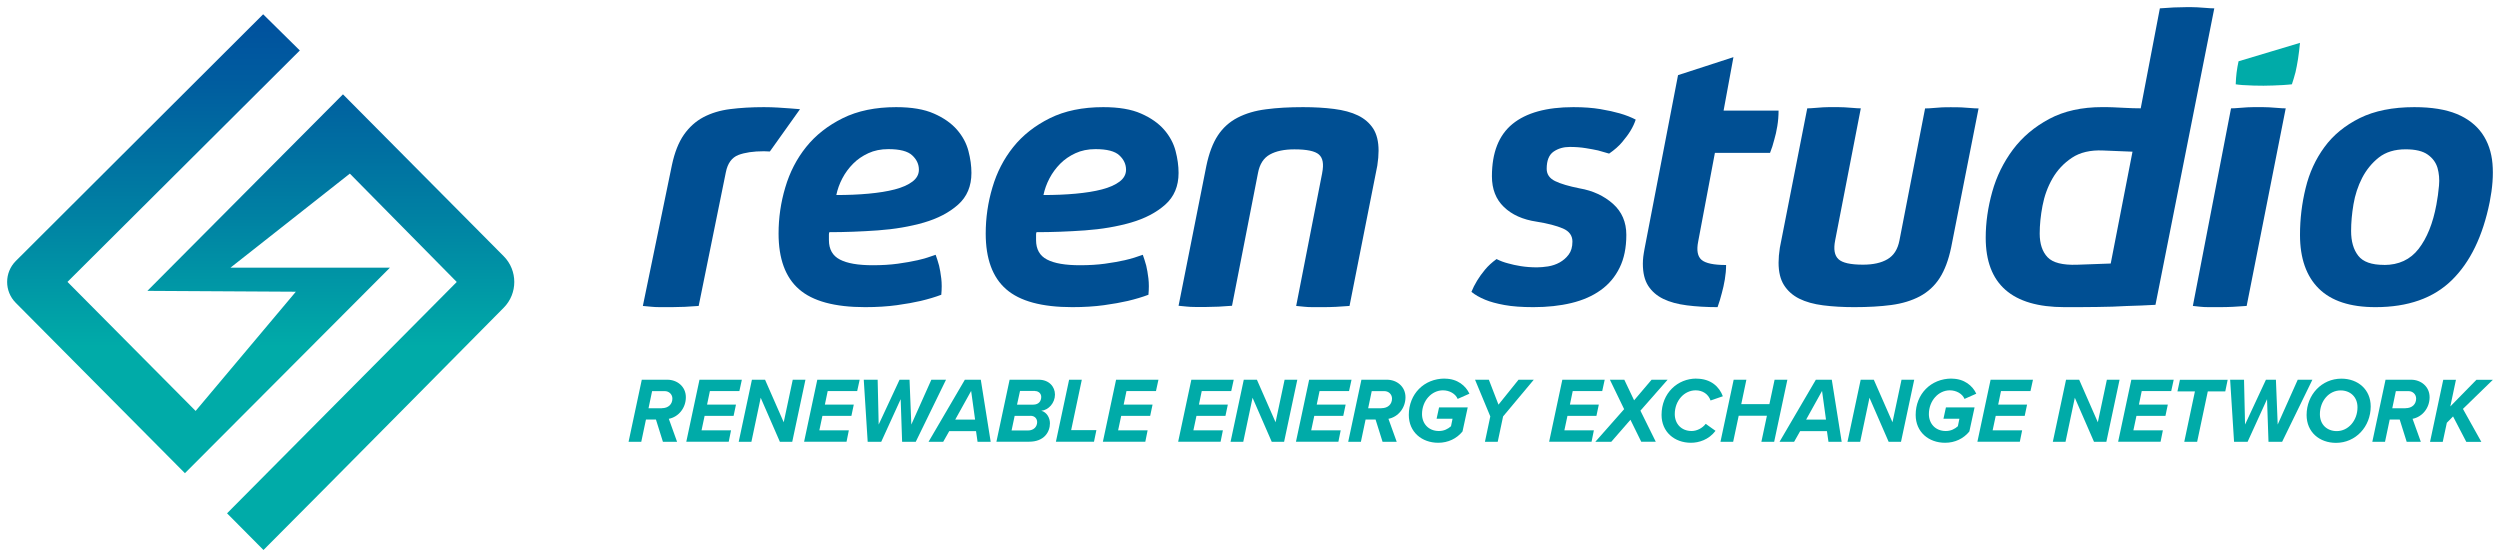 <?xml version="1.0" encoding="UTF-8"?>
<svg width="350px" height="78px" viewBox="0 0 350 78" version="1.1" xmlns="http://www.w3.org/2000/svg" xmlns:xlink="http://www.w3.org/1999/xlink">
    <title>reen_head_logo</title>
    <defs>
        <linearGradient x1="49.993%" y1="99.984%" x2="49.993%" y2="1.41790935e-15%" id="linearGradient-1">
            <stop stop-color="#00ABA8" offset="38%"></stop>
            <stop stop-color="#0080A3" offset="63%"></stop>
            <stop stop-color="#005D9F" offset="87%"></stop>
            <stop stop-color="#00509E" offset="100%"></stop>
        </linearGradient>
    </defs>
    <g id="reen_head_logo" stroke="none" stroke-width="1" fill="none" fill-rule="evenodd">
        <g id="Risorsa-35" transform="translate(1, 1)" fill-rule="nonzero">
            <g id="Group" transform="translate(87, 52)" fill="#00ABA8">
                <path d="M4.809,8.851 L3.831,5.732 L2.435,5.732 L1.778,8.851 L0,8.851 L1.85,0.161 L5.43,0.161 C6.791,0.161 8.02,1.102 8.02,2.612 C8.02,4.122 6.993,5.373 5.633,5.633 L6.791,8.851 L4.821,8.851 L4.809,8.851 Z M4.642,4.147 C5.585,4.147 6.134,3.578 6.134,2.798 C6.134,2.191 5.645,1.758 5.072,1.758 L3.294,1.758 L2.793,4.16 L4.654,4.16 L4.642,4.147 Z" id="Shape"></path>
                <polygon id="Path" points="8.079 8.851 9.929 0.161 15.86 0.161 15.514 1.746 11.385 1.746 10.991 3.64 15.037 3.64 14.703 5.224 10.645 5.224 10.216 7.242 14.345 7.242 14.023 8.839 8.091 8.839"></polygon>
                <polygon id="Path" points="21.183 8.851 18.498 2.686 17.197 8.851 15.419 8.851 17.269 0.161 19.107 0.161 21.72 6.116 22.985 0.161 24.763 0.161 22.914 8.851 21.195 8.851"></polygon>
                <polygon id="Path" points="24.572 8.851 26.422 0.161 32.353 0.161 32.007 1.746 27.878 1.746 27.484 3.64 31.53 3.64 31.196 5.224 27.138 5.224 26.709 7.242 30.838 7.242 30.516 8.839 24.584 8.839"></polygon>
                <polygon id="Path" points="38.297 8.851 38.094 2.884 35.373 8.851 33.475 8.851 32.926 0.161 34.872 0.161 35.015 6.437 37.939 0.161 39.335 0.161 39.586 6.437 42.39 0.161 44.443 0.161 40.206 8.851 38.309 8.851"></polygon>
                <path d="M48.858,8.851 L48.644,7.354 L44.896,7.354 L44.049,8.851 L41.996,8.851 L47.08,0.161 L49.312,0.161 L50.696,8.851 L48.835,8.851 L48.858,8.851 Z M47.951,1.746 L45.732,5.744 L48.512,5.744 L47.963,1.746 L47.951,1.746 Z" id="Shape"></path>
                <path d="M51.496,8.851 L53.346,0.161 L57.415,0.161 C58.871,0.161 59.695,1.139 59.695,2.241 C59.695,3.417 58.8,4.407 57.785,4.506 C58.561,4.717 58.991,5.497 58.991,6.264 C58.991,7.477 58.179,8.839 56.079,8.839 L51.508,8.839 L51.496,8.851 Z M56.27,5.224 L54.05,5.224 L53.62,7.267 L55.923,7.267 C56.735,7.267 57.2,6.722 57.2,6.103 C57.2,5.596 56.854,5.212 56.27,5.212 L56.27,5.224 Z M56.914,1.733 L54.802,1.733 L54.384,3.652 L56.628,3.652 C57.499,3.652 57.773,3.07 57.773,2.563 C57.773,2.105 57.403,1.746 56.902,1.746 L56.914,1.733 Z" id="Shape"></path>
                <polygon id="Path" points="59.826 8.851 61.676 0.161 63.454 0.161 61.962 7.217 65.495 7.217 65.16 8.839 59.838 8.839"></polygon>
                <polygon id="Path" points="66.402 8.851 68.251 0.161 74.183 0.161 73.837 1.746 69.707 1.746 69.314 3.64 73.359 3.64 73.025 5.224 68.967 5.224 68.538 7.242 72.667 7.242 72.345 8.839 66.414 8.839"></polygon>
                <polygon id="Path" points="76.94 8.851 78.789 0.161 84.721 0.161 84.374 1.746 80.245 1.746 79.851 3.64 83.897 3.64 83.563 5.224 79.505 5.224 79.076 7.242 83.205 7.242 82.883 8.839 76.951 8.839"></polygon>
                <polygon id="Path" points="90.043 8.851 87.358 2.686 86.057 8.851 84.279 8.851 86.129 0.161 87.967 0.161 90.58 6.116 91.845 0.161 93.623 0.161 91.774 8.851 90.055 8.851"></polygon>
                <polygon id="Path" points="93.433 8.851 95.282 0.161 101.214 0.161 100.867 1.746 96.738 1.746 96.344 3.64 100.39 3.64 100.056 5.224 95.998 5.224 95.569 7.242 99.698 7.242 99.376 8.839 93.444 8.839"></polygon>
                <path d="M105.558,8.851 L104.579,5.732 L103.183,5.732 L102.526,8.851 L100.748,8.851 L102.598,0.161 L106.178,0.161 C107.539,0.161 108.768,1.102 108.768,2.612 C108.768,4.122 107.742,5.373 106.381,5.633 L107.539,8.851 L105.57,8.851 L105.558,8.851 Z M105.391,4.147 C106.333,4.147 106.882,3.578 106.882,2.798 C106.882,2.191 106.393,1.758 105.82,1.758 L104.042,1.758 L103.541,4.16 L105.402,4.16 L105.391,4.147 Z" id="Shape"></path>
                <path d="M114.27,0.012 C116.048,0.012 117.205,1.015 117.719,2.117 L116.072,2.847 C115.773,2.129 114.938,1.646 114.007,1.646 C112.444,1.646 111.083,3.083 111.083,4.977 C111.083,6.289 111.978,7.341 113.446,7.341 C114.162,7.341 114.711,7.056 115.141,6.673 L115.356,5.62 L113.124,5.62 L113.47,4.036 L117.48,4.036 L116.752,7.403 C115.94,8.406 114.735,8.988 113.351,8.988 C111.059,8.988 109.233,7.49 109.233,5.088 C109.233,2.154 111.37,0 114.27,0 L114.27,0.012 Z" id="Path"></path>
                <polygon id="Path" points="119.891 8.851 120.642 5.298 118.506 0.161 120.44 0.161 121.788 3.652 124.593 0.161 126.729 0.161 122.433 5.298 121.681 8.851 119.902 8.851"></polygon>
                <polygon id="Path" points="128.877 8.851 130.727 0.161 136.658 0.161 136.312 1.746 132.183 1.746 131.789 3.64 135.835 3.64 135.5 5.224 131.443 5.224 131.013 7.242 135.142 7.242 134.82 8.839 128.889 8.839"></polygon>
                <polygon id="Path" points="141.778 8.851 140.262 5.769 137.577 8.851 135.345 8.851 139.379 4.283 137.386 0.161 139.403 0.161 140.775 3.045 143.222 0.161 145.465 0.161 141.658 4.494 143.807 8.839 141.79 8.839"></polygon>
                <path d="M149.487,0.012 C151.54,0.012 152.709,1.164 153.199,2.476 L151.48,3.07 C151.158,2.154 150.358,1.646 149.392,1.646 C147.805,1.646 146.468,3.083 146.468,4.977 C146.468,6.326 147.387,7.341 148.831,7.341 C149.547,7.341 150.323,6.957 150.8,6.338 L152.172,7.316 C151.218,8.579 149.821,8.988 148.735,8.988 C146.42,8.988 144.618,7.465 144.618,5.088 C144.618,2.018 146.874,0 149.487,0 L149.487,0.012 Z" id="Path"></path>
                <polygon id="Path" points="158.593 8.851 159.369 5.199 155.419 5.199 154.643 8.851 152.865 8.851 154.714 0.161 156.493 0.161 155.777 3.578 159.715 3.578 160.443 0.161 162.233 0.161 160.383 8.851 158.593 8.851"></polygon>
                <path d="M167.985,8.851 L167.77,7.354 L164.023,7.354 L163.176,8.851 L161.135,8.851 L166.219,0.161 L168.451,0.161 L169.835,8.851 L167.973,8.851 L167.985,8.851 Z M167.078,1.746 L164.858,5.744 L167.639,5.744 L167.09,1.746 L167.078,1.746 Z" id="Shape"></path>
                <polygon id="Path" points="176.411 8.851 173.726 2.686 172.425 8.851 170.647 8.851 172.496 0.161 174.334 0.161 176.948 6.116 178.213 0.161 179.991 0.161 178.141 8.851 176.423 8.851"></polygon>
                <path d="M185.23,0.012 C187.008,0.012 188.166,1.015 188.679,2.117 L187.032,2.847 C186.734,2.129 185.898,1.646 184.967,1.646 C183.404,1.646 182.044,3.083 182.044,4.977 C182.044,6.289 182.939,7.341 184.407,7.341 C185.123,7.341 185.672,7.056 186.101,6.673 L186.316,5.62 L184.084,5.62 L184.43,4.036 L188.44,4.036 L187.712,7.403 C186.901,8.406 185.695,8.988 184.311,8.988 C182.02,8.988 180.194,7.49 180.194,5.088 C180.194,2.154 182.33,0 185.23,0 L185.23,0.012 Z" id="Path"></path>
                <polygon id="Path" points="188.834 8.851 190.684 0.161 196.615 0.161 196.269 1.746 192.14 1.746 191.746 3.64 195.792 3.64 195.458 5.224 191.4 5.224 190.97 7.242 195.1 7.242 194.777 8.839 188.846 8.839"></polygon>
                <polygon id="Path" points="205.16 8.851 202.475 2.686 201.174 8.851 199.396 8.851 201.246 0.161 203.084 0.161 205.697 6.116 206.962 0.161 208.74 0.161 206.891 8.851 205.172 8.851"></polygon>
                <polygon id="Path" points="208.537 8.851 210.387 0.161 216.319 0.161 215.972 1.746 211.843 1.746 211.449 3.64 215.495 3.64 215.161 5.224 211.103 5.224 210.674 7.242 214.803 7.242 214.481 8.839 208.549 8.839"></polygon>
                <polygon id="Path" points="217.798 8.851 219.29 1.795 216.844 1.795 217.19 0.173 223.873 0.173 223.539 1.795 221.092 1.795 219.6 8.851 217.81 8.851"></polygon>
                <polygon id="Path" points="229.589 8.851 229.386 2.884 226.665 8.851 224.768 8.851 224.219 0.161 226.164 0.161 226.307 6.437 229.231 0.161 230.628 0.161 230.878 6.437 233.683 0.161 235.735 0.161 231.499 8.851 229.601 8.851"></polygon>
                <path d="M239.793,0.012 C242.108,0.012 243.898,1.523 243.898,3.9 C243.898,6.735 241.798,9 239.041,9 C236.714,9 234.924,7.49 234.924,5.1 C234.924,2.265 237.036,0.012 239.793,0.012 Z M239.686,1.659 C238.063,1.659 236.786,3.132 236.786,4.989 C236.786,6.462 237.8,7.354 239.149,7.354 C240.76,7.354 242.049,5.88 242.049,4.023 C242.049,2.563 241.034,1.659 239.686,1.659 Z" id="Shape"></path>
                <path d="M248.935,8.851 L247.956,5.732 L246.56,5.732 L245.903,8.851 L244.125,8.851 L245.975,0.161 L249.555,0.161 C250.916,0.161 252.145,1.102 252.145,2.612 C252.145,4.122 251.119,5.373 249.758,5.633 L250.916,8.851 L248.947,8.851 L248.935,8.851 Z M248.767,4.147 C249.71,4.147 250.259,3.578 250.259,2.798 C250.259,2.191 249.77,1.758 249.197,1.758 L247.419,1.758 L246.918,4.16 L248.779,4.16 L248.767,4.147 Z" id="Shape"></path>
                <polygon id="Path" points="257.277 8.851 255.427 5.298 254.556 6.19 253.983 8.864 252.205 8.864 254.054 0.173 255.833 0.173 255.045 3.9 258.697 0.173 261 0.173 256.811 4.246 259.389 8.864 257.288 8.864"></polygon>
            </g>
            <path d="M130.789,40.263 C129.945,40.584 128.983,40.87 127.892,41.131 C126.966,41.346 125.851,41.548 124.55,41.726 C123.248,41.905 121.77,42 120.116,42 C115.858,42 112.774,41.167 110.862,39.489 C108.95,37.823 108,35.217 108,31.695 C108,29.517 108.305,27.363 108.938,25.245 C109.56,23.127 110.533,21.235 111.859,19.581 C113.184,17.927 114.897,16.582 116.984,15.547 C119.072,14.512 121.57,14 124.456,14 C126.626,14 128.397,14.297 129.757,14.904 C131.118,15.499 132.197,16.261 132.983,17.165 C133.768,18.07 134.296,19.057 134.578,20.128 C134.859,21.199 135,22.223 135,23.21 C135,25.067 134.378,26.542 133.135,27.649 C131.892,28.756 130.297,29.589 128.338,30.16 C126.391,30.719 124.245,31.088 121.887,31.255 C119.541,31.421 117.278,31.504 115.108,31.504 C115.073,31.576 115.049,31.695 115.049,31.838 L115.049,32.611 C115.049,33.896 115.565,34.813 116.586,35.336 C117.606,35.872 119.142,36.133 121.195,36.133 C122.485,36.133 123.646,36.062 124.69,35.919 C125.734,35.776 126.661,35.61 127.458,35.431 C128.385,35.217 129.229,34.955 129.992,34.67 C130.156,35.11 130.308,35.61 130.473,36.193 C130.59,36.693 130.695,37.288 130.778,37.978 C130.86,38.656 130.86,39.442 130.778,40.298 L130.789,40.263 Z M116.081,26.304 C117.688,26.304 119.189,26.245 120.597,26.114 C122.004,25.983 123.224,25.793 124.268,25.519 C125.312,25.245 126.133,24.888 126.743,24.424 C127.341,23.972 127.646,23.413 127.646,22.758 C127.646,21.997 127.329,21.318 126.708,20.747 C126.086,20.164 124.972,19.878 123.365,19.878 C122.321,19.878 121.383,20.069 120.562,20.45 C119.741,20.83 119.025,21.318 118.427,21.925 C117.829,22.532 117.325,23.21 116.926,23.972 C116.527,24.734 116.245,25.519 116.081,26.316 L116.081,26.304 Z" id="Shape" fill="#004F93"></path>
            <path d="M159.789,40.263 C158.945,40.584 157.983,40.87 156.892,41.131 C155.966,41.346 154.851,41.548 153.55,41.726 C152.248,41.905 150.77,42 149.116,42 C144.858,42 141.774,41.167 139.862,39.489 C137.95,37.823 137,35.217 137,31.695 C137,29.517 137.305,27.363 137.938,25.245 C138.56,23.127 139.533,21.235 140.859,19.581 C142.184,17.927 143.897,16.582 145.984,15.547 C148.072,14.512 150.57,14 153.456,14 C155.626,14 157.397,14.297 158.757,14.904 C160.118,15.499 161.197,16.261 161.983,17.165 C162.768,18.07 163.296,19.057 163.578,20.128 C163.859,21.199 164,22.223 164,23.21 C164,25.067 163.378,26.542 162.135,27.649 C160.892,28.756 159.297,29.589 157.338,30.16 C155.391,30.719 153.245,31.088 150.887,31.255 C148.541,31.421 146.278,31.504 144.108,31.504 C144.073,31.576 144.049,31.695 144.049,31.838 L144.049,32.611 C144.049,33.896 144.565,34.813 145.586,35.336 C146.606,35.872 148.142,36.133 150.195,36.133 C151.485,36.133 152.646,36.062 153.69,35.919 C154.734,35.776 155.661,35.61 156.458,35.431 C157.385,35.217 158.229,34.955 158.992,34.67 C159.156,35.11 159.308,35.61 159.473,36.193 C159.59,36.693 159.695,37.288 159.778,37.978 C159.86,38.656 159.86,39.442 159.778,40.298 L159.789,40.263 Z M145.081,26.304 C146.688,26.304 148.189,26.245 149.597,26.114 C151.004,25.983 152.224,25.793 153.268,25.519 C154.312,25.245 155.133,24.888 155.743,24.424 C156.341,23.972 156.646,23.413 156.646,22.758 C156.646,21.997 156.329,21.318 155.708,20.747 C155.086,20.164 153.972,19.878 152.365,19.878 C151.321,19.878 150.383,20.069 149.562,20.45 C148.741,20.83 148.025,21.318 147.427,21.925 C146.829,22.532 146.325,23.21 145.926,23.972 C145.527,24.734 145.245,25.519 145.081,26.316 L145.081,26.304 Z" id="Shape" fill="#004F93"></path>
            <path d="M184.105,23.205 C184.353,21.959 184.199,21.108 183.644,20.628 C183.1,20.149 181.954,19.909 180.216,19.909 C178.798,19.909 177.651,20.149 176.789,20.628 C175.914,21.108 175.358,21.959 175.122,23.205 L171.482,41.808 C170.182,41.916 168.988,41.976 167.9,41.976 L166.317,41.976 C165.832,41.976 165.43,41.952 165.099,41.916 C164.65,41.88 164.295,41.844 164,41.808 L167.889,22.223 C168.255,20.473 168.787,19.046 169.496,17.967 C170.205,16.889 171.127,16.062 172.262,15.474 C173.396,14.887 174.72,14.491 176.245,14.3 C177.758,14.096 179.495,14 181.434,14 C183.017,14 184.459,14.084 185.771,14.252 C187.083,14.42 188.206,14.719 189.116,15.163 C190.026,15.606 190.735,16.217 191.244,16.997 C191.752,17.788 192,18.818 192,20.101 C192,20.724 191.941,21.42 191.823,22.187 L187.934,41.832 C186.634,41.94 185.428,42 184.294,42 L182.745,42 C182.285,42 181.883,41.976 181.564,41.94 C181.162,41.904 180.795,41.868 180.464,41.832 L184.105,23.229 L184.105,23.205 Z" id="Path" fill="#004F93"></path>
            <path d="M208.544,35.281 C209.038,35.532 209.581,35.735 210.159,35.879 C210.654,36.022 211.244,36.154 211.919,36.261 C212.606,36.369 213.354,36.429 214.186,36.429 C214.644,36.429 215.15,36.381 215.729,36.297 C216.307,36.202 216.85,36.022 217.344,35.747 C217.838,35.472 218.26,35.114 218.61,34.647 C218.959,34.193 219.14,33.583 219.14,32.818 C219.14,31.981 218.694,31.371 217.814,30.989 C216.922,30.606 215.692,30.284 214.125,30.032 C212.184,29.746 210.654,29.052 209.545,27.976 C208.423,26.9 207.869,25.465 207.869,23.684 C207.869,20.36 208.833,17.921 210.75,16.355 C212.667,14.789 215.512,14 219.273,14 C220.719,14 221.973,14.096 223.046,14.275 C224.118,14.454 225.023,14.658 225.77,14.873 C226.638,15.124 227.385,15.423 228,15.746 C227.831,16.26 227.59,16.786 227.253,17.336 C226.963,17.814 226.578,18.328 226.107,18.89 C225.637,19.452 225.023,19.99 224.275,20.504 C223.817,20.36 223.299,20.217 222.732,20.061 C222.238,19.954 221.659,19.846 220.996,19.739 C220.333,19.631 219.586,19.571 218.766,19.571 C217.898,19.571 217.139,19.787 216.5,20.229 C215.861,20.671 215.536,21.472 215.536,22.632 C215.536,23.397 215.933,23.971 216.717,24.354 C217.501,24.736 218.646,25.071 220.14,25.37 C222.009,25.693 223.564,26.422 224.818,27.534 C226.059,28.646 226.686,30.092 226.686,31.886 C226.686,33.679 226.373,35.209 225.746,36.477 C225.119,37.756 224.239,38.808 223.094,39.621 C221.949,40.446 220.574,41.044 218.983,41.426 C217.392,41.809 215.62,42 213.679,42 C212.064,42 210.714,41.904 209.617,41.701 C208.52,41.498 207.628,41.259 206.917,40.96 C206.133,40.637 205.494,40.266 205,39.86 C205.205,39.346 205.47,38.82 205.808,38.27 C206.097,37.792 206.459,37.289 206.893,36.763 C207.327,36.237 207.869,35.735 208.532,35.257 L208.544,35.281 Z" id="Path" fill="#004F93"></path>
            <path d="M239.085,20.41 L236.745,32.817 C236.499,34.059 236.663,34.907 237.225,35.385 C237.786,35.862 238.933,36.101 240.653,36.101 C240.653,36.758 240.594,37.426 240.477,38.119 C240.36,38.812 240.22,39.445 240.056,40.03 C239.892,40.686 239.693,41.343 239.459,42 C237.892,42 236.464,41.916 235.166,41.749 C233.867,41.582 232.756,41.284 231.855,40.842 C230.954,40.4 230.252,39.791 229.749,39.015 C229.246,38.227 229,37.2 229,35.922 C229,35.599 229.023,35.265 229.058,34.943 C229.094,34.62 229.164,34.25 229.234,33.844 L233.925,9.52 L241.682,7 L240.302,14.487 L248,14.487 C248,15.216 247.942,15.932 247.825,16.649 C247.708,17.365 247.567,17.986 247.403,18.535 C247.24,19.192 247.041,19.813 246.807,20.398 L239.108,20.398 L239.085,20.41 Z" id="Path" fill="#004F93"></path>
            <path d="M268.514,14.18 C268.882,14.18 269.261,14.156 269.675,14.12 C269.995,14.084 270.374,14.06 270.8,14.036 C271.227,14.012 271.665,14.012 272.103,14.012 C272.672,14.012 273.181,14.012 273.619,14.036 C274.069,14.06 274.472,14.084 274.839,14.12 C275.242,14.156 275.633,14.18 276,14.18 L272.162,33.64 C271.795,35.393 271.262,36.823 270.552,37.928 C269.841,39.033 268.917,39.874 267.78,40.486 C266.643,41.087 265.316,41.495 263.788,41.7 C262.272,41.904 260.531,42 258.589,42 C257.002,42 255.557,41.916 254.242,41.748 C252.927,41.58 251.802,41.267 250.89,40.811 C249.978,40.354 249.267,39.718 248.758,38.913 C248.249,38.108 248,37.063 248,35.778 C248,35.153 248.059,34.456 248.178,33.688 L252.015,14.168 C252.335,14.168 252.702,14.144 253.117,14.108 C253.437,14.072 253.816,14.048 254.242,14.024 C254.668,14 255.142,14 255.675,14 C256.244,14 256.765,14 257.227,14.024 C257.689,14.048 258.091,14.072 258.411,14.108 C258.814,14.144 259.181,14.168 259.513,14.168 L255.924,32.643 C255.675,33.892 255.829,34.769 256.386,35.285 C256.931,35.802 258.08,36.054 259.821,36.054 C261.242,36.054 262.391,35.802 263.255,35.285 C264.132,34.769 264.689,33.892 264.926,32.643 L268.514,14.168 L268.514,14.18 Z" id="Path" fill="#004F93"></path>
            <path d="M301.383,0.169 C302.723,0.06 303.969,0 305.096,0 C305.666,0 306.176,0 306.615,0.024 C307.066,0.048 307.469,0.072 307.837,0.108 C308.241,0.145 308.632,0.169 309,0.169 L300.766,41.675 C299.461,41.747 298.108,41.807 296.684,41.843 C295.462,41.916 294.098,41.964 292.603,41.976 C291.096,42 289.577,42 288.034,42 C280.678,42 277,38.772 277,32.292 C277,30.16 277.308,28.016 277.914,25.848 C278.519,23.68 279.492,21.717 280.809,19.946 C282.126,18.188 283.822,16.754 285.899,15.646 C287.975,14.538 290.455,13.996 293.338,13.996 C293.706,13.996 294.192,13.996 294.798,14.02 C295.403,14.044 295.996,14.068 296.565,14.104 C297.254,14.141 297.966,14.165 298.701,14.165 L301.383,0.157 L301.383,0.169 Z M297.538,20.235 L293.397,20.067 C291.653,19.994 290.206,20.332 289.067,21.09 C287.928,21.849 287.026,22.813 286.35,23.981 C285.673,25.161 285.211,26.438 284.95,27.811 C284.689,29.184 284.558,30.485 284.558,31.702 C284.558,33.135 284.926,34.243 285.661,35.014 C286.397,35.785 287.773,36.134 289.802,36.062 L294.501,35.893 L297.55,20.235 L297.538,20.235 Z" id="Shape" fill="#004F93"></path>
            <path d="M311.32,14.17 C311.65,14.17 312.029,14.145 312.457,14.109 C312.787,14.073 313.191,14.048 313.656,14.024 C314.12,14 314.597,14 315.099,14 C315.686,14 316.212,14 316.664,14.024 C317.129,14.048 317.52,14.073 317.863,14.109 C318.278,14.145 318.658,14.17 319,14.17 L313.533,41.83 C312.188,41.939 310.941,42 309.767,42 L308.201,42 C307.737,42 307.345,41.976 307.003,41.939 C306.587,41.903 306.245,41.867 306,41.83 L311.344,14.17 L311.32,14.17 Z" id="Path" fill="#004F93"></path>
            <path d="M331.55,42 C328.037,42 325.397,41.14 323.64,39.407 C321.884,37.674 321,35.164 321,31.89 C321,29.667 321.259,27.48 321.79,25.329 C322.308,23.178 323.192,21.266 324.43,19.581 C325.656,17.908 327.306,16.557 329.369,15.53 C331.432,14.514 333.978,14 337.008,14 C339.436,14 341.404,14.323 342.948,14.956 C344.481,15.589 345.66,16.51 346.497,17.693 C347.322,18.876 347.805,20.286 347.946,21.899 C348.088,23.525 347.946,25.317 347.557,27.289 C346.591,32.069 344.823,35.714 342.253,38.224 C339.683,40.745 336.123,42 331.562,42 L331.55,42 Z M332.764,36.096 C334.827,36.096 336.442,35.344 337.609,33.838 C338.776,32.332 339.613,30.265 340.096,27.647 C340.261,26.775 340.379,25.891 340.461,24.983 C340.544,24.074 340.461,23.25 340.249,22.497 C340.025,21.756 339.577,21.134 338.882,20.644 C338.198,20.155 337.161,19.904 335.793,19.904 C334.261,19.904 333.012,20.286 332.033,21.051 C331.067,21.816 330.289,22.772 329.699,23.907 C329.11,25.054 328.709,26.285 328.485,27.612 C328.261,28.938 328.155,30.181 328.155,31.34 C328.155,32.798 328.485,33.945 329.157,34.806 C329.829,35.666 331.019,36.085 332.764,36.085 L332.764,36.096 Z" id="Shape" fill="#004F93"></path>
            <path d="M109.499,14.167 C109.038,14.131 108.506,14.095 107.915,14.06 C107.323,14.024 106.661,14 105.952,14 C104.214,14 102.642,14.095 101.224,14.274 C99.805,14.453 98.564,14.834 97.476,15.407 C96.4,15.979 95.49,16.801 94.745,17.862 C94.001,18.935 93.445,20.341 93.067,22.117 L89,41.833 C89.296,41.869 89.674,41.905 90.147,41.94 C90.49,41.976 90.903,42 91.412,42 L93.067,42 C94.213,42 95.455,41.94 96.814,41.833 L100.621,23.107 C100.869,21.855 101.46,21.057 102.37,20.699 C103.28,20.353 104.474,20.175 105.952,20.175 C106.224,20.175 106.508,20.198 106.78,20.21 L111,14.286 C111,14.286 110.007,14.203 109.51,14.167 L109.499,14.167 Z" id="Path" fill="#004F93"></path>
            <path d="M321,5 L312.398,7.579 C312.314,7.954 312.169,8.715 312.121,9.184 C312.072,9.688 312.012,10.169 312,10.802 C312.253,10.837 312.567,10.884 312.941,10.907 C315.245,11.048 316.621,11.013 318.611,10.907 C319.07,10.884 319.492,10.837 319.866,10.802 C320.035,10.309 320.204,9.735 320.373,9.102 C320.493,8.575 320.614,7.954 320.723,7.262 C320.831,6.571 320.916,5.82 321,5 C321,5 321,5 321,5 Z" id="Path" fill="#00ABA8"></path>
            <path d="M69.52,34.872 L47.015,12.207 L19.635,39.721 L40.417,39.841 L26.388,56.532 L8.448,38.464 L40.975,6.065 L35.84,1 L1.208,35.543 C-0.397,37.159 -0.409,39.781 1.208,41.398 L24.89,65.248 L53.589,36.477 L31.262,36.477 L47.978,23.306 L62.945,38.476 L30.787,70.864 L35.887,76 C43.52,68.373 69.52,42.08 69.52,42.08 C71.493,40.092 71.493,36.86 69.52,34.872 Z" id="Path" fill="url(#linearGradient-1)"></path>
        </g>
    </g>
</svg>
